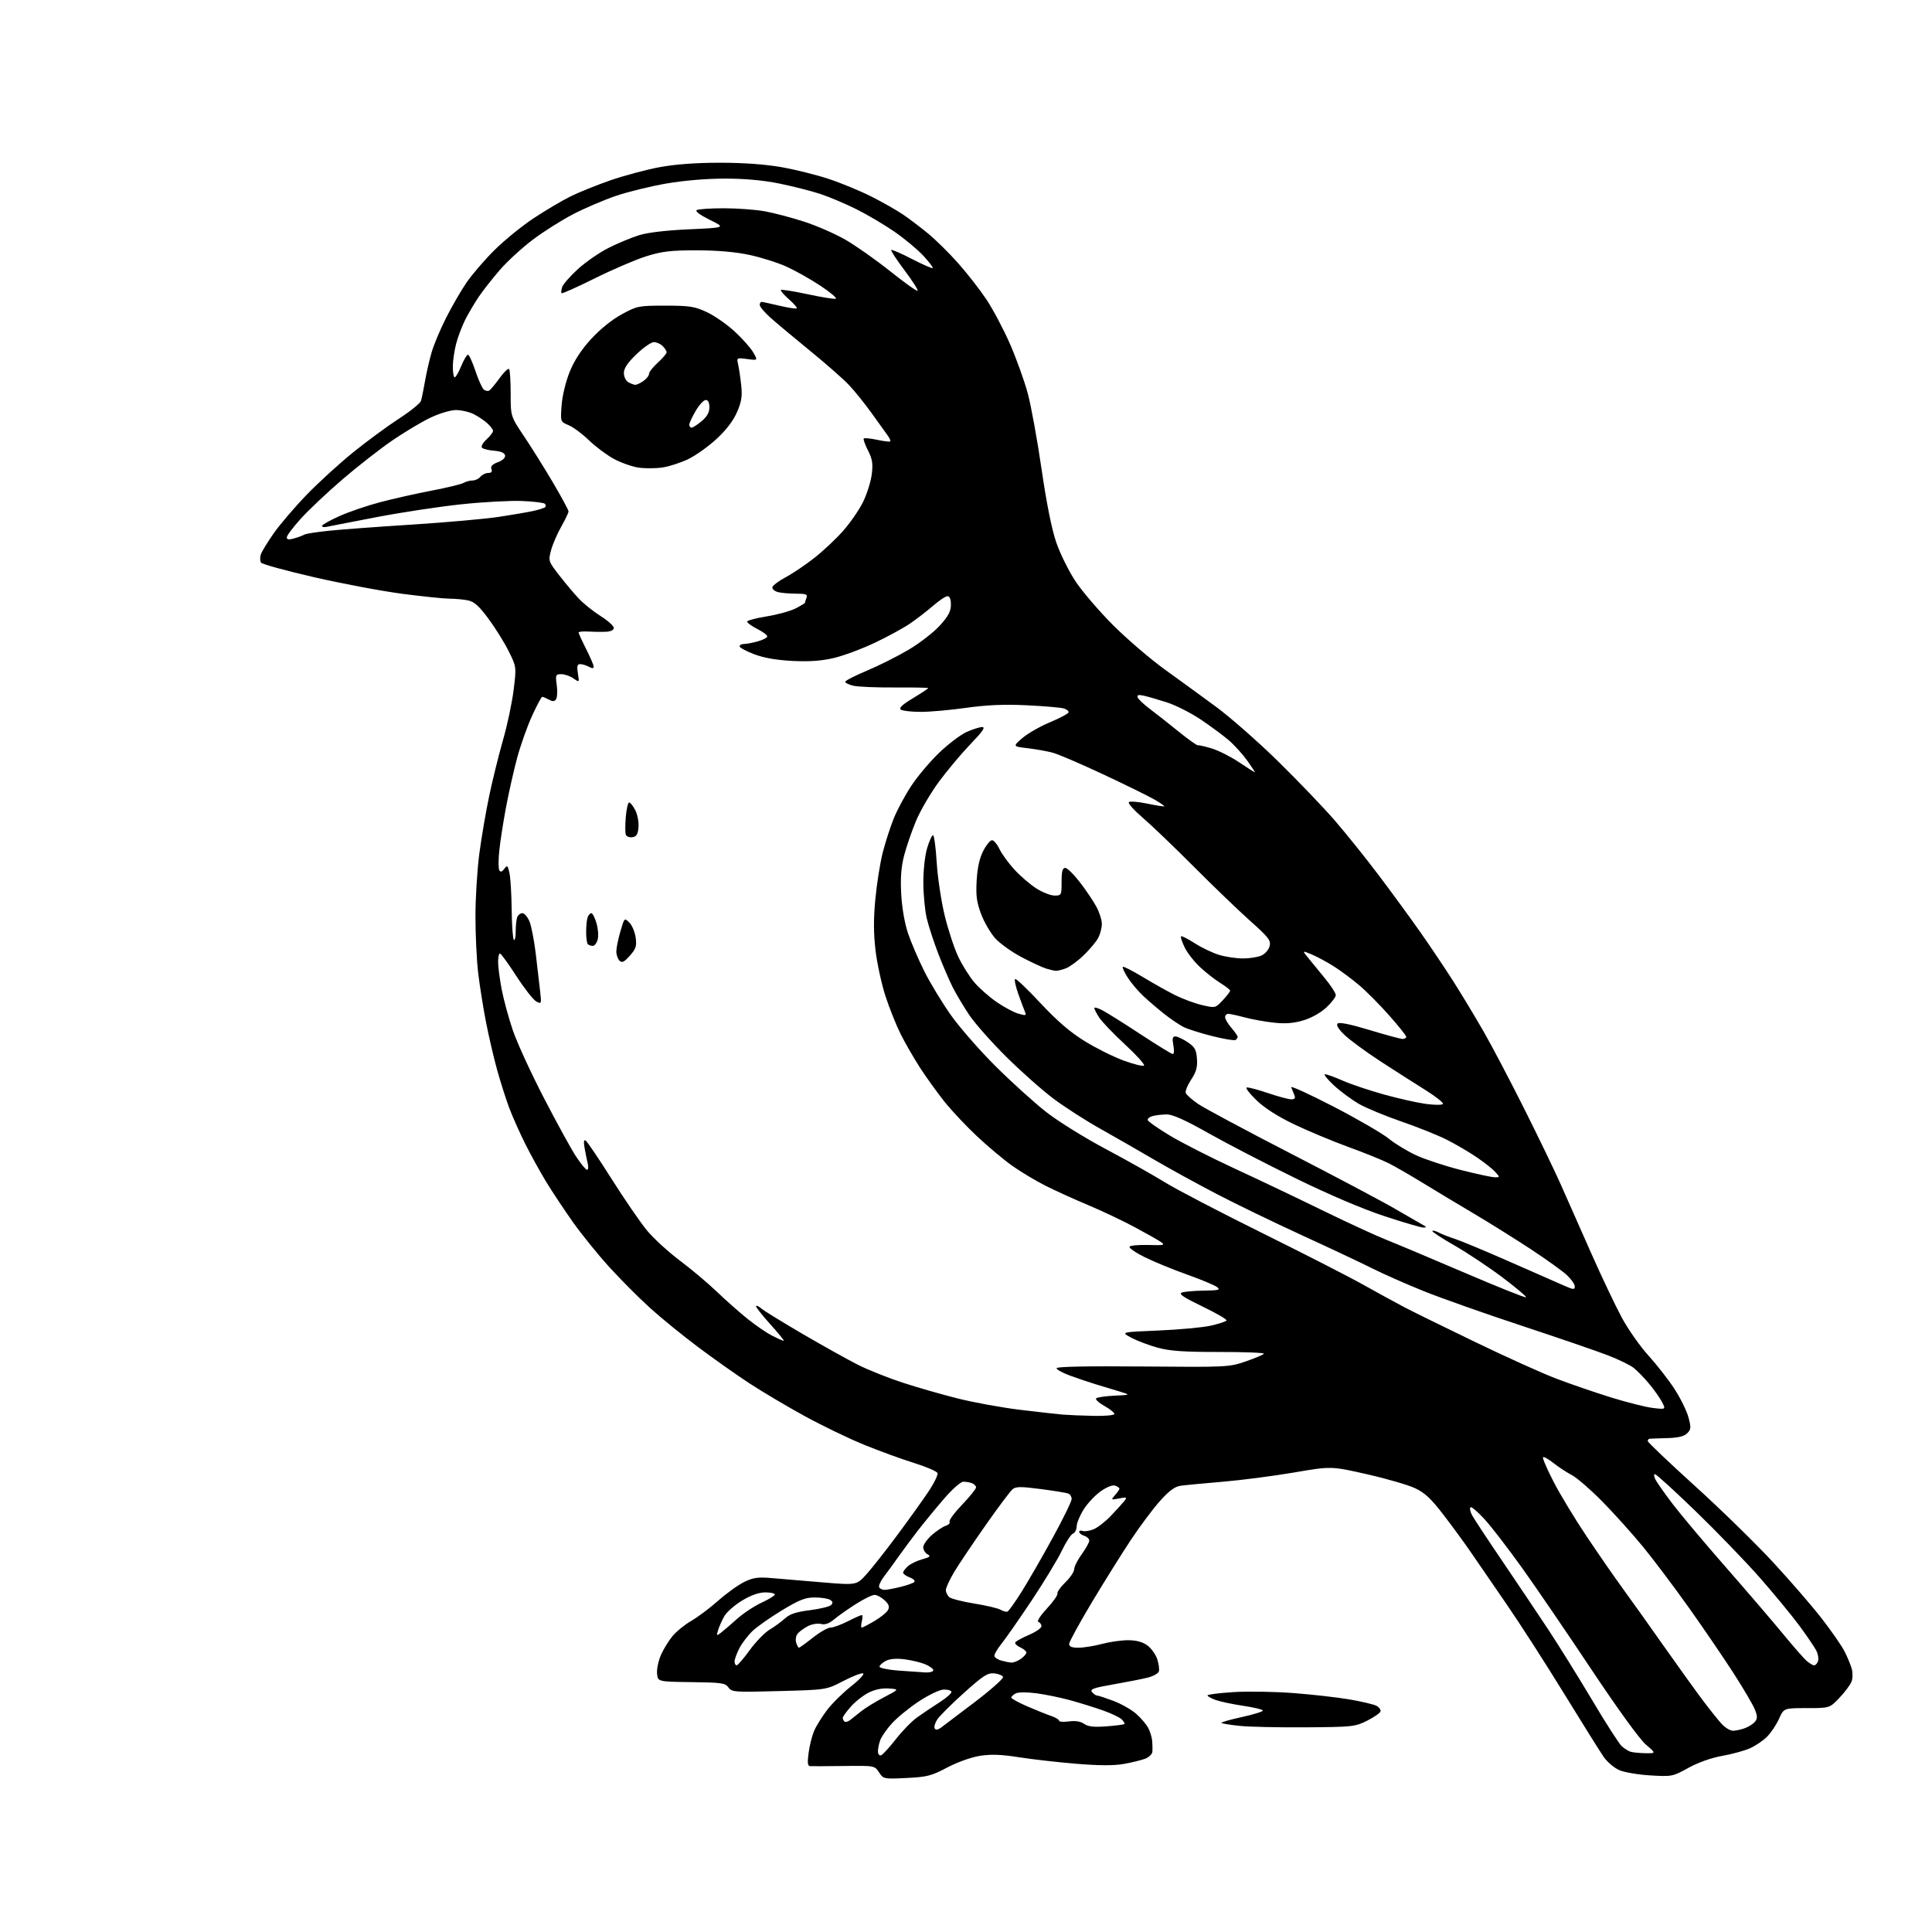<?xml version="1.0" encoding="UTF-8" standalone="no"?>
<svg 
  version="1.1" 
  xmlns="http://www.w3.org/2000/svg" 
  xmlns:xlink="http://www.w3.org/1999/xlink" 
  xmlns:svg="http://www.w3.org/2000/svg"
  xmlns:rdf="http://www.w3.org/1999/02/22-rdf-syntax-ns#"
  xmlns:cc="http://creativecommons.org/ns#"
  xmlns:dc="http://purl.org/dc/elements/1.1/"
  viewBox="0 0 768 768"
  width="768"
  height="768"
>
<style>svg {background-color: white; }</style>"
<path stroke="none" fill="black" fill-rule="evenodd" d="M360.35,706.78C351.31,707.22 351.17,707.20 349.44,704.55C347.68,701.87 347.67,701.86 335.59,702.01C328.94,702.09 322.88,702.12 322.12,702.08C321.04,702.02 320.89,700.87 321.43,696.83C321.80,693.99 322.77,690.09 323.57,688.17C324.38,686.25 326.71,682.48 328.75,679.80C330.79,677.12 335.13,672.83 338.40,670.27C341.66,667.71 343.77,665.42 343.08,665.19C342.40,664.97 338.84,666.34 335.17,668.26C328.50,671.73 328.50,671.73 309.71,672.23C291.92,672.71 290.85,672.63 289.56,670.78C288.33,669.03 286.84,668.82 274.85,668.67C261.50,668.50 261.50,668.50 261.19,665.28C261.02,663.51 261.73,660.14 262.78,657.78C263.83,655.43 265.93,652.03 267.45,650.23C268.97,648.43 272.30,645.75 274.86,644.28C277.41,642.81 282.20,639.21 285.50,636.29C288.80,633.36 293.45,630.02 295.83,628.86C299.43,627.10 301.30,626.84 306.83,627.32C310.50,627.64 319.57,628.40 327.00,629.02C340.50,630.14 340.50,630.14 344.40,625.82C346.55,623.45 351.99,616.55 356.48,610.50C360.98,604.45 366.58,596.66 368.91,593.18C371.25,589.71 372.94,586.29 372.67,585.58C372.40,584.87 368.20,583.06 363.34,581.55C358.48,580.04 349.55,576.79 343.50,574.32C337.45,571.86 326.80,566.72 319.84,562.90C312.87,559.09 302.97,553.21 297.84,549.85C292.70,546.48 283.55,540.02 277.50,535.48C271.45,530.95 262.90,523.99 258.50,520.02C254.10,516.04 246.79,508.71 242.25,503.72C237.71,498.74 231.19,490.68 227.75,485.82C224.31,480.95 219.53,473.75 217.12,469.81C214.72,465.86 210.96,459.05 208.77,454.66C206.58,450.28 203.73,443.87 202.43,440.42C201.13,436.96 198.97,430.17 197.62,425.32C196.27,420.47 194.25,411.77 193.13,406.00C192.01,400.23 190.63,391.45 190.05,386.50C189.48,381.55 189.00,371.56 189.00,364.30C189.00,357.04 189.69,345.84 190.53,339.42C191.37,332.99 193.17,322.50 194.52,316.11C195.88,309.73 198.34,299.77 200.00,294.00C201.67,288.23 203.54,279.35 204.17,274.29C205.31,265.07 205.31,265.07 202.17,258.79C200.45,255.33 196.83,249.53 194.13,245.90C190.36,240.82 188.48,239.15 185.99,238.65C184.21,238.29 180.89,237.99 178.63,237.98C176.36,237.97 167.89,237.09 159.82,236.03C151.74,234.97 135.99,232.00 124.82,229.44C113.64,226.87 104.17,224.27 103.77,223.64C103.37,223.01 103.32,221.60 103.65,220.50C103.98,219.40 106.30,215.57 108.80,212.00C111.31,208.43 117.22,201.52 121.93,196.65C126.64,191.78 135.00,184.16 140.50,179.72C146.00,175.28 154.18,169.27 158.67,166.37C163.16,163.47 167.07,160.29 167.37,159.30C167.66,158.31 168.38,154.73 168.98,151.34C169.57,147.95 170.77,142.77 171.64,139.84C172.51,136.91 175.03,130.91 177.25,126.51C179.46,122.10 183.10,115.80 185.33,112.50C187.57,109.20 192.64,103.30 196.60,99.38C200.56,95.46 207.56,89.77 212.15,86.74C216.74,83.70 223.23,79.86 226.57,78.19C229.90,76.52 237.10,73.61 242.57,71.71C248.03,69.82 256.77,67.47 262.00,66.49C268.31,65.31 276.38,64.70 286.00,64.69C295.37,64.68 304.04,65.30 310.50,66.42C316.00,67.38 324.51,69.50 329.42,71.12C334.32,72.74 341.94,75.89 346.36,78.12C350.77,80.34 356.43,83.56 358.94,85.26C361.45,86.96 365.98,90.39 369.00,92.89C372.02,95.38 377.43,100.72 381.00,104.76C384.57,108.79 389.61,115.27 392.19,119.15C394.76,123.03 398.96,130.95 401.50,136.76C404.04,142.58 407.22,151.42 408.56,156.41C409.90,161.41 412.36,174.95 414.04,186.50C416.01,200.05 418.08,210.38 419.88,215.62C421.41,220.08 424.87,227.06 427.56,231.12C430.26,235.18 436.97,243.01 442.48,248.52C447.99,254.02 457.17,261.90 462.87,266.02C468.58,270.13 477.80,276.85 483.37,280.94C488.94,285.04 499.96,294.71 507.86,302.44C515.75,310.18 525.92,320.77 530.46,326.00C534.99,331.23 542.94,341.12 548.12,348.00C553.31,354.88 560.71,365.00 564.57,370.50C568.44,376.00 574.32,384.77 577.66,390.00C580.99,395.23 586.42,404.23 589.73,410.00C593.05,415.77 600.38,429.73 606.03,441.00C611.67,452.27 618.19,465.77 620.50,471.00C622.81,476.23 628.19,488.38 632.45,498.00C636.71,507.62 642.26,519.29 644.77,523.92C647.29,528.56 652.05,535.31 655.34,538.92C658.63,542.54 663.26,548.48 665.63,552.13C668.00,555.78 670.50,560.85 671.18,563.39C672.28,567.48 672.22,568.21 670.67,569.76C669.44,570.99 667.12,571.55 662.71,571.67C659.30,571.76 656.16,571.88 655.75,571.92C655.34,571.96 655.00,572.38 655.00,572.85C655.00,573.31 663.40,581.30 673.66,590.60C683.93,599.89 697.94,613.58 704.81,621.00C711.67,628.42 720.42,638.53 724.23,643.46C728.05,648.39 732.10,654.23 733.22,656.43C734.35,658.64 735.63,661.72 736.08,663.29C736.53,664.85 736.50,667.18 736.02,668.45C735.53,669.73 733.37,672.62 731.22,674.89C727.31,679.00 727.31,679.00 718.20,679.00C709.09,679.00 709.09,679.00 707.19,683.25C706.15,685.59 703.99,688.80 702.40,690.40C700.80,691.99 697.70,694.08 695.50,695.03C693.30,695.99 688.35,697.33 684.50,698.01C680.24,698.77 675.02,700.63 671.16,702.76C664.98,706.18 664.62,706.26 656.16,705.76C651.40,705.49 645.83,704.56 643.79,703.70C641.73,702.83 638.90,700.44 637.44,698.32C635.99,696.22 628.87,684.83 621.60,673.00C614.34,661.17 604.06,645.20 598.75,637.50C593.45,629.80 587.17,620.67 584.80,617.20C582.44,613.74 577.58,607.09 574.00,602.41C568.89,595.74 566.43,593.42 562.50,591.58C559.75,590.29 551.13,587.78 543.33,586.02C529.17,582.81 529.17,582.81 514.32,585.35C506.15,586.75 493.40,588.40 485.98,589.02C478.57,589.64 471.06,590.36 469.30,590.61C466.97,590.95 464.72,592.62 461.07,596.71C458.30,599.81 453.18,606.66 449.68,611.93C446.17,617.19 439.19,628.36 434.15,636.75C429.12,645.14 425.00,652.68 425.00,653.50C425.00,654.57 426.08,655.00 428.75,654.99C430.81,654.98 434.98,654.31 438.00,653.50C441.02,652.69 445.68,652.02 448.35,652.01C451.62,652.00 454.11,652.66 456.02,654.02C457.58,655.13 459.38,657.62 460.02,659.56C460.66,661.50 460.94,663.72 460.64,664.49C460.35,665.26 458.39,666.33 456.30,666.86C454.21,667.40 448.10,668.60 442.73,669.54C434.65,670.95 433.16,671.48 434.10,672.62C434.73,673.38 435.62,674.00 436.08,674.00C436.55,674.00 439.45,674.95 442.54,676.10C445.64,677.26 449.73,679.58 451.63,681.25C453.54,682.93 455.71,685.47 456.45,686.90C457.19,688.33 457.89,690.62 458.01,692.00C458.12,693.38 458.17,695.30 458.11,696.27C458.05,697.25 456.76,698.53 455.25,699.11C453.74,699.69 449.91,700.63 446.75,701.19C442.76,701.90 436.93,701.88 427.75,701.12C420.46,700.52 410.23,699.35 405.01,698.53C397.99,697.42 393.96,697.28 389.51,697.98C386.04,698.53 380.54,700.50 376.50,702.63C370.25,705.94 368.52,706.38 360.35,706.78zM350.22,697.76C350.90,697.53 353.52,694.68 356.05,691.43C358.58,688.17 362.41,684.23 364.57,682.69C366.73,681.14 370.75,678.44 373.50,676.69C376.25,674.93 378.37,673.05 378.20,672.50C378.04,671.95 376.60,671.56 375.00,671.64C373.40,671.72 368.97,673.86 365.16,676.39C361.35,678.92 356.59,682.82 354.57,685.05C352.56,687.28 350.48,690.24 349.96,691.62C349.43,693.00 349.00,695.04 349.00,696.15C349.00,697.30 349.53,697.99 350.22,697.76zM653.93,696.92C658.36,697.00 658.36,697.00 654.24,693.48C651.79,691.38 643.09,679.37 632.67,663.73C623.07,649.30 610.71,631.20 605.21,623.50C599.71,615.80 592.96,607.02 590.21,604.00C587.46,600.98 584.90,598.80 584.53,599.16C584.15,599.53 584.44,600.95 585.17,602.32C585.90,603.69 591.34,611.94 597.26,620.65C603.17,629.37 611.43,641.67 615.61,648.00C619.78,654.33 627.62,666.94 633.02,676.02C638.42,685.11 643.67,693.27 644.67,694.14C645.68,695.02 647.17,695.99 648.00,696.29C648.83,696.59 651.49,696.88 653.93,696.92zM373.99,686.81C374.98,686.09 381.03,681.51 387.44,676.64C393.85,671.76 398.92,667.26 398.72,666.64C398.51,666.01 396.95,665.36 395.25,665.19C392.61,664.93 390.87,666.04 383.21,672.92C378.29,677.34 373.51,682.10 372.59,683.50C371.67,684.91 371.20,686.52 371.55,687.09C371.97,687.77 372.80,687.67 373.99,686.81zM688.89,688.00C689.98,688.00 692.14,687.53 693.68,686.95C695.23,686.38 697.04,685.20 697.71,684.32C698.66,683.07 698.62,682.03 697.52,679.40C696.76,677.57 693.07,671.29 689.32,665.44C685.57,659.60 677.67,647.99 671.76,639.66C665.85,631.32 657.52,620.24 653.26,615.03C648.99,609.82 641.65,601.65 636.95,596.88C632.25,592.11 626.78,587.37 624.80,586.35C622.82,585.33 619.56,583.20 617.57,581.61C615.58,580.02 613.69,578.97 613.38,579.28C613.08,579.59 614.96,583.97 617.57,589.02C620.17,594.07 626.12,603.90 630.79,610.85C635.45,617.81 642.05,627.33 645.46,632.00C648.86,636.67 656.08,646.80 661.49,654.50C666.91,662.20 673.73,671.68 676.64,675.57C679.55,679.45 683.05,683.84 684.42,685.32C685.79,686.79 687.80,688.00 688.89,688.00zM439.80,686.25C443.49,685.97 446.70,685.56 446.94,685.34C447.18,685.13 446.73,684.30 445.93,683.51C445.14,682.71 441.79,681.10 438.49,679.94C435.20,678.77 429.35,676.95 425.50,675.89C421.65,674.83 415.57,673.58 412.00,673.11C408.19,672.61 404.77,672.63 403.75,673.16C402.79,673.66 402.00,674.40 402.00,674.81C402.00,675.22 404.81,676.77 408.25,678.26C411.69,679.75 415.96,681.47 417.75,682.08C419.54,682.69 421.00,683.56 421.00,684.00C421.00,684.45 422.76,684.57 424.91,684.29C427.50,683.94 429.54,684.27 430.96,685.26C432.56,686.38 434.81,686.63 439.80,686.25zM519.00,686.64C508.27,686.72 496.46,686.46 492.75,686.06C489.04,685.67 485.80,685.14 485.55,684.89C485.30,684.63 488.90,683.60 493.55,682.58C498.20,681.56 502.00,680.39 502.00,679.98C502.00,679.58 498.51,678.73 494.25,678.09C489.99,677.46 485.04,676.42 483.25,675.77C481.46,675.13 480.00,674.30 480.00,673.95C480.00,673.59 484.61,673.00 490.25,672.64C495.89,672.28 506.57,672.45 514.00,673.01C521.42,673.57 531.48,674.70 536.35,675.53C541.21,676.36 546.08,677.51 547.16,678.08C548.24,678.66 548.96,679.67 548.77,680.32C548.57,680.97 546.18,682.62 543.46,684.00C538.71,686.39 537.67,686.51 519.00,686.64zM337.91,683.77C338.78,683.10 340.80,681.50 342.40,680.21C343.99,678.93 348.04,676.44 351.40,674.69C357.50,671.50 357.50,671.50 353.32,671.20C350.60,671.00 347.76,671.59 345.22,672.89C343.07,673.98 339.89,676.50 338.16,678.48C336.42,680.45 335.00,682.43 335.00,682.87C335.00,683.31 335.30,683.96 335.66,684.32C336.02,684.69 337.03,684.43 337.91,683.77zM367.75,664.82C369.54,664.92 371.00,664.53 371.00,663.95C371.00,663.37 369.54,662.30 367.75,661.56C365.96,660.82 362.25,659.94 359.50,659.59C356.25,659.18 353.67,659.41 352.11,660.23C350.80,660.93 349.67,661.95 349.61,662.50C349.55,663.05 352.88,663.76 357.00,664.07C361.12,664.38 365.96,664.72 367.75,664.82zM292.83,662.00C293.28,662.00 295.62,659.28 298.03,655.95C300.44,652.63 304.01,648.96 305.96,647.79C307.91,646.63 310.65,644.63 312.06,643.34C313.96,641.60 316.51,640.76 321.93,640.08C325.95,639.57 329.75,638.65 330.36,638.04C331.19,637.21 331.09,636.67 329.99,635.97C329.17,635.45 326.44,635.02 323.92,635.02C320.16,635.00 317.81,635.92 310.92,640.08C306.29,642.88 301.00,646.59 299.16,648.33C297.33,650.08 294.96,653.17 293.91,655.21C292.86,657.25 292.00,659.61 292.00,660.46C292.00,661.31 292.37,662.00 292.83,662.00zM721.14,662.00C721.65,662.00 722.33,661.30 722.66,660.44C722.99,659.58 722.77,657.80 722.18,656.49C721.58,655.17 718.49,650.59 715.32,646.30C712.15,642.01 704.97,633.30 699.37,626.94C693.76,620.59 682.35,608.77 674.00,600.69C665.64,592.61 658.39,586.00 657.87,586.00C657.35,586.00 657.47,587.01 658.12,588.25C658.78,589.49 661.88,593.88 665.02,598.00C668.16,602.12 677.62,613.38 686.05,623.00C694.48,632.62 704.70,644.55 708.77,649.50C712.84,654.45 717.08,659.29 718.20,660.25C719.31,661.21 720.64,662.00 721.14,662.00zM402.03,660.90C402.87,660.96 404.56,660.30 405.78,659.44C407.00,658.59 408.00,657.45 408.00,656.92C408.00,656.39 406.89,655.45 405.53,654.83C404.17,654.21 403.30,653.32 403.59,652.86C403.88,652.39 406.34,651.05 409.06,649.88C411.78,648.71 414.00,647.17 414.00,646.46C414.00,645.75 413.46,644.99 412.79,644.76C412.08,644.53 413.45,642.34 416.15,639.43C418.66,636.72 420.55,634.03 420.35,633.46C420.14,632.89 421.55,630.89 423.49,629.01C425.42,627.14 427.00,624.79 427.00,623.80C427.00,622.80 428.35,620.12 430.00,617.84C431.65,615.56 433.00,613.12 433.00,612.42C433.00,611.71 432.10,610.85 431.00,610.50C429.90,610.15 429.00,609.46 429.00,608.96C429.00,608.47 429.60,608.29 430.33,608.57C431.06,608.85 432.96,608.59 434.55,607.98C436.14,607.38 439.26,605.00 441.47,602.69C443.69,600.39 446.12,597.71 446.88,596.75C448.13,595.14 447.98,595.05 444.87,595.65C441.57,596.29 441.54,596.26 443.25,594.32C444.21,593.23 445.00,592.09 445.00,591.78C445.00,591.47 444.26,590.93 443.34,590.58C442.34,590.19 440.10,591.04 437.67,592.72C435.46,594.25 432.38,597.50 430.82,599.95C429.27,602.39 428.00,605.44 428.00,606.73C428.00,608.01 427.34,609.32 426.53,609.63C425.72,609.94 423.74,612.96 422.13,616.35C420.53,619.73 415.17,628.58 410.24,636.00C405.30,643.42 399.84,651.26 398.10,653.42C396.37,655.58 395.10,657.81 395.30,658.39C395.49,658.97 396.74,659.75 398.07,660.12C399.41,660.50 401.19,660.85 402.03,660.90zM317.60,655.00C317.85,655.00 320.34,653.20 323.12,651.00C325.90,648.80 329.05,647.00 330.12,647.00C331.19,647.00 334.29,645.88 337.00,644.50C339.71,643.12 342.22,642.00 342.58,642.00C342.93,642.00 342.93,643.12 342.59,644.50C342.24,645.88 342.23,647.00 342.55,647.00C342.88,647.00 345.15,645.83 347.59,644.39C350.04,642.96 352.47,640.99 352.98,640.03C353.69,638.71 353.36,637.75 351.65,636.14C350.40,634.96 348.59,634.00 347.64,634.00C346.68,634.00 343.34,635.64 340.20,637.64C337.07,639.64 333.19,642.37 331.59,643.70C329.57,645.40 327.97,645.96 326.33,645.55C325.04,645.22 322.72,645.61 321.17,646.41C319.62,647.21 317.79,648.55 317.09,649.39C316.40,650.23 316.13,651.82 316.48,652.95C316.84,654.08 317.34,655.00 317.60,655.00zM286.61,649.02C287.65,648.22 290.52,645.75 293.00,643.53C295.48,641.31 299.86,638.41 302.75,637.08C305.64,635.75 308.00,634.29 308.00,633.83C308.00,633.37 306.29,633.00 304.21,633.00C301.70,633.00 298.57,634.10 295.00,636.25C292.03,638.04 288.83,640.85 287.90,642.50C286.97,644.15 285.87,646.62 285.46,647.99C284.76,650.32 284.84,650.39 286.61,649.02zM400.43,640.66C400.94,640.51 403.58,636.81 406.30,632.44C409.02,628.07 414.57,618.43 418.62,611.01C422.68,603.60 426.00,596.78 426.00,595.87C426.00,594.96 425.39,593.98 424.65,593.70C423.91,593.41 418.99,592.61 413.71,591.92C405.78,590.89 403.82,590.90 402.50,592.00C401.62,592.73 396.81,599.15 391.82,606.26C386.83,613.37 381.22,621.71 379.37,624.78C377.52,627.86 376.00,631.14 376.00,632.07C376.00,633.00 376.62,634.27 377.39,634.91C378.15,635.54 382.62,636.68 387.32,637.44C392.02,638.20 396.69,639.30 397.68,639.88C398.68,640.46 399.92,640.81 400.43,640.66zM351.62,632.00C352.44,632.00 355.23,631.49 357.81,630.86C360.39,630.24 362.91,629.36 363.41,628.90C363.93,628.43 363.17,627.64 361.66,627.06C360.20,626.51 359.00,625.66 359.00,625.18C359.00,624.70 359.85,623.54 360.88,622.61C361.92,621.67 364.48,620.43 366.58,619.85C369.72,618.98 370.09,618.63 368.70,617.85C367.76,617.33 367.00,616.07 367.00,615.05C367.00,614.04 368.55,611.85 370.43,610.19C372.32,608.53 374.80,606.88 375.95,606.52C377.09,606.15 377.77,605.44 377.45,604.92C377.13,604.41 379.38,601.36 382.44,598.15C385.50,594.94 388.00,591.85 388.00,591.27C388.00,590.69 387.29,589.94 386.42,589.61C385.55,589.27 383.99,589.00 382.97,589.00C381.89,589.00 378.56,591.95 375.14,595.92C371.86,599.73 367.23,605.37 364.84,608.46C362.45,611.55 359.00,616.20 357.17,618.79C355.34,621.38 352.72,624.97 351.36,626.76C350.00,628.55 349.17,630.46 349.50,631.01C349.84,631.55 350.79,632.00 351.62,632.00zM434.75,562.83C439.33,562.93 443.00,562.58 443.00,562.06C443.00,561.55 441.20,560.11 438.99,558.87C436.78,557.63 435.32,556.28 435.74,555.86C436.16,555.45 439.43,554.97 443.00,554.80C449.50,554.50 449.50,554.50 445.00,553.13C442.52,552.38 438.25,551.08 435.50,550.25C432.75,549.41 428.14,547.86 425.25,546.79C422.36,545.73 420.00,544.42 420.00,543.88C420.00,543.25 432.36,543.01 454.25,543.20C487.90,543.49 488.62,543.46 495.24,541.17C498.95,539.89 502.18,538.52 502.42,538.13C502.67,537.73 494.68,537.42 484.68,537.43C470.63,537.44 465.08,537.06 460.25,535.74C456.81,534.81 452.09,533.02 449.75,531.78C445.50,529.52 445.50,529.52 460.50,528.90C468.75,528.55 478.11,527.69 481.30,526.97C484.48,526.25 487.30,525.33 487.55,524.92C487.81,524.51 483.51,522.00 478.00,519.35C470.60,515.79 468.44,514.35 469.74,513.84C470.71,513.45 474.65,513.09 478.50,513.04C484.58,512.95 485.27,512.76 483.73,511.59C482.76,510.85 477.35,508.61 471.71,506.60C466.08,504.59 458.55,501.49 454.98,499.72C451.42,497.94 448.73,496.08 449.00,495.59C449.27,495.10 452.65,494.79 456.50,494.90C462.72,495.08 463.28,494.95 461.50,493.72C460.40,492.96 455.68,490.29 451.00,487.78C446.32,485.27 438.00,481.33 432.50,479.02C427.00,476.72 419.35,473.24 415.50,471.29C411.65,469.34 405.78,465.82 402.45,463.47C399.12,461.11 392.87,455.89 388.56,451.86C384.24,447.83 378.34,441.56 375.43,437.92C372.53,434.28 368.15,428.19 365.70,424.40C363.26,420.60 359.82,414.65 358.07,411.17C356.32,407.68 353.60,400.90 352.03,396.10C350.46,391.29 348.67,383.11 348.05,377.91C347.24,371.10 347.21,365.34 347.97,357.36C348.54,351.27 349.87,342.94 350.91,338.86C351.95,334.78 353.95,328.63 355.34,325.19C356.74,321.76 359.90,315.92 362.36,312.21C364.83,308.50 369.77,302.65 373.35,299.22C376.94,295.78 381.81,292.08 384.18,291.00C386.56,289.93 389.36,289.03 390.41,289.02C391.84,289.01 390.66,290.73 385.83,295.75C382.26,299.46 376.62,306.17 373.30,310.66C369.98,315.15 365.85,322.21 364.12,326.36C362.40,330.50 360.26,336.73 359.37,340.20C358.22,344.70 357.90,349.08 358.25,355.50C358.55,360.90 359.63,367.10 360.95,371.00C362.15,374.57 365.05,381.32 367.38,386.00C369.71,390.68 374.48,398.55 377.98,403.50C381.48,408.45 389.55,417.68 395.92,424.00C402.29,430.33 411.32,438.49 416.00,442.14C420.68,445.78 431.25,452.35 439.50,456.73C447.75,461.11 458.32,467.06 463.00,469.95C467.68,472.84 485.00,481.87 501.50,490.03C518.00,498.19 536.23,507.51 542.00,510.75C547.77,513.98 555.20,518.04 558.50,519.77C561.80,521.49 574.40,527.68 586.50,533.52C598.60,539.37 613.00,545.87 618.50,547.97C624.00,550.07 633.77,553.43 640.21,555.44C646.64,557.44 654.23,559.36 657.06,559.69C662.21,560.30 662.21,560.30 660.67,557.32C659.82,555.68 657.51,552.40 655.53,550.04C653.56,547.68 650.80,544.84 649.40,543.75C648.01,542.65 643.41,540.41 639.18,538.77C634.96,537.13 619.58,531.86 605.00,527.04C590.42,522.23 572.88,516.03 566.00,513.26C559.12,510.50 549.90,506.42 545.50,504.21C541.10,501.99 528.50,496.06 517.50,491.02C506.50,485.98 491.12,478.53 483.32,474.46C475.51,470.39 464.26,464.20 458.32,460.71C452.37,457.22 442.86,451.76 437.20,448.59C431.53,445.42 423.20,440.06 418.70,436.68C414.19,433.29 405.74,425.80 399.92,420.01C394.10,414.23 387.53,406.80 385.31,403.50C383.09,400.20 380.14,395.25 378.74,392.49C377.35,389.74 374.76,383.72 372.99,379.13C371.22,374.53 369.16,368.24 368.42,365.14C367.68,362.04 367.06,355.64 367.04,350.93C367.02,346.02 367.66,340.15 368.54,337.18C369.39,334.33 370.44,332.00 370.89,332.00C371.33,332.00 371.99,336.84 372.35,342.75C372.71,348.66 374.14,358.18 375.52,363.90C376.91,369.62 379.35,377.05 380.96,380.40C382.56,383.76 385.45,388.34 387.37,390.58C389.30,392.83 393.27,396.32 396.20,398.34C399.12,400.35 403.02,402.43 404.85,402.96C407.80,403.80 408.10,403.72 407.44,402.21C407.03,401.27 405.84,398.09 404.80,395.13C403.75,392.18 403.17,389.50 403.50,389.17C403.83,388.83 408.36,393.12 413.55,398.70C420.29,405.91 425.36,410.28 431.20,413.88C435.71,416.67 442.69,420.14 446.72,421.61C450.75,423.08 454.37,423.96 454.76,423.57C455.16,423.17 451.75,419.40 447.19,415.18C442.62,410.95 438.02,406.15 436.95,404.50C435.89,402.85 435.01,401.15 435.01,400.72C435.00,400.30 436.44,400.69 438.20,401.60C439.95,402.51 446.79,406.80 453.38,411.13C459.97,415.46 465.75,419.00 466.23,419.00C466.70,419.00 466.80,417.43 466.43,415.50C465.93,412.80 466.11,412.00 467.24,412.00C468.05,412.00 470.23,413.03 472.10,414.28C474.96,416.20 475.55,417.25 475.81,420.89C476.05,424.23 475.53,426.12 473.49,429.19C472.04,431.39 471.08,433.77 471.36,434.49C471.64,435.22 473.82,437.16 476.21,438.80C478.61,440.45 495.17,449.32 513.03,458.52C530.89,467.72 549.55,477.61 554.50,480.50C559.45,483.39 564.40,486.25 565.50,486.85C567.14,487.74 567.20,487.94 565.83,487.97C564.91,487.99 557.94,485.95 550.33,483.44C541.75,480.62 528.41,474.94 515.18,468.47C503.45,462.74 487.85,454.67 480.52,450.53C471.23,445.28 466.17,443.00 463.84,443.01C462.00,443.02 459.47,443.30 458.21,443.64C456.95,443.98 456.07,444.72 456.26,445.29C456.45,445.86 460.41,448.62 465.06,451.42C469.70,454.22 481.15,460.05 490.50,464.38C499.85,468.70 515.60,476.20 525.50,481.04C535.40,485.88 546.88,491.18 551.01,492.81C555.14,494.45 569.23,500.38 582.33,505.99C595.43,511.60 606.36,515.97 606.63,515.70C606.90,515.44 602.70,511.89 597.29,507.82C591.89,503.75 583.29,498.03 578.18,495.10C573.07,492.18 569.10,489.57 569.36,489.31C569.62,489.05 570.79,489.35 571.97,489.98C573.15,490.61 576.00,491.73 578.30,492.46C580.61,493.20 590.38,497.26 600.00,501.50C609.62,505.73 619.41,510.04 621.75,511.06C625.47,512.70 626.00,512.74 626.00,511.37C626.00,510.51 624.59,508.49 622.87,506.88C621.15,505.27 614.68,500.63 608.50,496.56C602.31,492.50 592.14,486.14 585.88,482.43C579.62,478.73 570.45,473.21 565.50,470.18C560.55,467.14 554.48,463.64 552.00,462.40C549.52,461.15 542.33,458.24 536.00,455.94C529.67,453.63 520.00,449.59 514.50,446.97C507.99,443.85 502.77,440.53 499.53,437.42C496.80,434.79 495.01,432.50 495.57,432.31C496.12,432.13 499.90,433.11 503.96,434.49C508.03,435.87 512.22,437.00 513.28,437.00C514.72,437.00 515.04,436.56 514.51,435.25C514.12,434.29 513.57,432.92 513.28,432.21C512.99,431.50 520.57,434.97 530.13,439.91C539.68,444.86 549.52,450.57 552.00,452.59C554.48,454.62 559.42,457.62 563.00,459.27C566.58,460.91 574.61,463.55 580.86,465.13C587.10,466.71 593.14,468.00 594.26,468.00C596.28,468.00 596.28,467.97 594.40,465.88C593.36,464.71 590.02,462.07 587.00,460.02C583.98,457.96 578.62,454.82 575.10,453.05C571.58,451.27 563.48,448.02 557.10,445.83C550.72,443.63 543.16,440.50 540.29,438.87C537.43,437.24 532.93,433.92 530.29,431.49C527.66,429.06 526.05,427.06 526.72,427.04C527.39,427.02 530.54,428.15 533.72,429.56C536.90,430.97 544.23,433.43 550.00,435.04C555.78,436.65 563.34,438.35 566.79,438.82C570.25,439.29 573.32,439.30 573.60,438.83C573.89,438.37 570.70,435.85 566.52,433.24C562.33,430.63 554.32,425.51 548.70,421.86C543.09,418.20 536.75,413.56 534.62,411.54C532.08,409.14 531.08,407.52 531.72,406.88C532.36,406.24 536.76,407.13 544.41,409.45C550.85,411.40 556.77,413.00 557.56,413.00C558.35,413.00 559.00,412.62 559.00,412.15C559.00,411.68 555.96,407.87 552.25,403.68C548.54,399.48 543.21,394.11 540.41,391.73C537.62,389.36 533.11,386.00 530.40,384.26C527.69,382.52 523.70,380.36 521.53,379.45C517.59,377.80 517.59,377.80 520.05,380.80C521.40,382.44 524.41,386.13 526.75,388.99C529.09,391.84 531.00,394.81 531.00,395.58C531.00,396.34 529.31,398.55 527.25,400.49C525.02,402.57 521.32,404.65 518.14,405.60C514.26,406.76 511.02,407.02 506.46,406.53C502.98,406.16 497.75,405.22 494.82,404.44C491.89,403.66 488.94,403.02 488.25,403.01C487.56,403.01 487.00,403.61 487.00,404.34C487.00,405.08 488.12,407.00 489.50,408.59C490.87,410.19 492.00,411.81 492.00,412.19C492.00,412.57 491.61,413.13 491.12,413.42C490.64,413.72 486.48,413.02 481.87,411.86C477.27,410.71 472.15,409.08 470.50,408.26C468.85,407.43 465.48,405.16 463.00,403.21C460.52,401.26 456.76,398.06 454.64,396.08C452.52,394.11 449.68,390.77 448.32,388.66C446.97,386.54 446.07,384.60 446.33,384.34C446.59,384.07 450.11,385.86 454.15,388.30C458.19,390.75 463.98,393.99 467.00,395.52C470.02,397.04 474.89,398.85 477.81,399.53C483.12,400.76 483.12,400.76 486.05,397.63C487.67,395.91 488.99,394.20 489.00,393.83C489.00,393.46 487.31,392.13 485.25,390.86C483.19,389.59 479.56,386.77 477.18,384.58C474.81,382.40 472.00,378.83 470.94,376.64C469.88,374.45 469.22,372.45 469.47,372.20C469.72,371.95 472.18,373.19 474.94,374.96C477.70,376.74 482.07,378.82 484.64,379.59C487.21,380.37 491.48,381.00 494.11,381.00C496.75,381.00 500.06,380.47 501.48,379.83C502.89,379.18 504.34,377.51 504.69,376.10C505.26,373.84 504.34,372.65 496.92,366.03C492.29,361.89 482.20,352.19 474.50,344.46C466.80,336.73 457.68,327.99 454.22,325.03C450.77,322.07 448.30,319.30 448.73,318.87C449.16,318.44 452.43,318.70 456.01,319.44C459.58,320.18 462.63,320.67 462.80,320.52C462.96,320.37 461.16,319.13 458.80,317.77C456.43,316.41 447.30,311.92 438.50,307.80C429.70,303.67 420.70,299.81 418.50,299.22C416.30,298.62 411.81,297.82 408.53,297.43C402.56,296.72 402.56,296.72 406.39,293.41C408.49,291.59 413.42,288.77 417.33,287.13C421.24,285.50 424.59,283.73 424.76,283.21C424.94,282.68 424.05,281.96 422.79,281.60C421.53,281.24 414.88,280.68 408.00,280.35C399.06,279.93 392.23,280.23 384.04,281.38C377.74,282.27 369.64,282.99 366.04,282.98C362.44,282.98 358.89,282.59 358.15,282.12C357.18,281.50 358.49,280.24 362.90,277.56C366.26,275.52 369.00,273.71 369.00,273.53C369.00,273.35 363.04,273.24 355.75,273.28C348.46,273.33 341.04,273.02 339.25,272.60C337.46,272.18 336.00,271.47 336.00,271.02C336.00,270.57 339.89,268.57 344.65,266.58C349.41,264.59 356.89,260.83 361.27,258.23C365.66,255.63 371.21,251.31 373.62,248.64C376.98,244.92 378.00,242.99 378.00,240.39C378.00,238.20 377.52,237.00 376.64,237.00C375.89,237.00 373.31,238.72 370.89,240.82C368.48,242.92 364.33,246.11 361.68,247.92C359.03,249.72 352.71,253.16 347.63,255.56C342.56,257.97 335.28,260.67 331.45,261.57C326.52,262.73 321.75,263.06 315.00,262.73C308.60,262.40 303.63,261.53 299.75,260.05C296.59,258.84 294.00,257.44 294.00,256.93C294.00,256.42 294.79,256.00 295.75,255.99C296.71,255.99 299.19,255.52 301.25,254.95C303.31,254.37 305.00,253.49 305.00,252.97C305.00,252.46 303.20,251.12 301.00,250.00C298.80,248.88 297.00,247.58 297.00,247.12C297.00,246.65 300.49,245.71 304.75,245.03C309.01,244.34 314.19,242.92 316.25,241.87C318.31,240.82 320.00,239.78 320.00,239.56C320.00,239.34 320.27,238.45 320.61,237.58C321.11,236.27 320.37,236.00 316.36,235.99C313.69,235.98 310.49,235.70 309.25,235.37C308.01,235.04 307.00,234.22 307.00,233.54C307.00,232.87 309.36,231.05 312.25,229.50C315.14,227.95 320.31,224.47 323.74,221.76C327.17,219.06 332.25,214.29 335.03,211.17C337.82,208.05 341.39,202.90 342.98,199.73C344.56,196.56 346.16,191.56 346.53,188.63C347.07,184.26 346.80,182.53 345.03,179.05C343.84,176.72 343.09,174.58 343.36,174.31C343.63,174.03 346.02,174.27 348.67,174.83C351.31,175.40 353.66,175.68 353.88,175.46C354.10,175.23 353.65,174.19 352.89,173.14C352.13,172.09 349.29,168.14 346.58,164.37C343.88,160.59 339.83,155.54 337.58,153.15C335.34,150.75 328.32,144.59 322.00,139.44C315.68,134.29 308.59,128.36 306.25,126.26C303.91,124.16 302.00,121.90 302.00,121.22C302.00,120.55 302.34,120.01 302.75,120.01C303.16,120.02 306.38,120.71 309.89,121.54C313.41,122.37 316.50,122.84 316.75,122.58C317.00,122.33 315.57,120.69 313.57,118.93C311.57,117.17 310.15,115.52 310.41,115.26C310.67,115.00 315.44,115.76 321.01,116.95C326.58,118.15 331.63,118.96 332.24,118.75C332.85,118.55 330.15,116.26 326.24,113.66C322.33,111.06 316.25,107.63 312.73,106.03C309.20,104.43 302.54,102.32 297.91,101.33C292.39,100.15 285.20,99.52 277.00,99.51C266.68,99.50 263.19,99.91 257.00,101.84C252.88,103.12 243.69,107.06 236.58,110.58C229.47,114.11 223.47,116.80 223.24,116.57C223.01,116.34 223.11,115.24 223.46,114.13C223.81,113.02 226.62,109.81 229.70,106.99C232.78,104.18 238.27,100.38 241.90,98.55C245.53,96.72 250.98,94.45 254.00,93.51C257.49,92.42 264.81,91.56 274.00,91.15C288.50,90.50 288.50,90.50 282.14,87.38C278.23,85.45 276.24,83.97 276.97,83.52C277.63,83.11 282.51,82.79 287.83,82.79C293.15,82.80 300.43,83.34 304.00,83.99C307.57,84.64 314.55,86.47 319.50,88.06C324.45,89.65 331.88,92.89 336.00,95.25C340.12,97.62 348.16,103.27 353.87,107.83C359.57,112.38 364.47,115.87 364.76,115.58C365.05,115.29 362.70,111.63 359.56,107.44C356.41,103.26 354.04,99.63 354.29,99.38C354.54,99.13 358.25,100.74 362.54,102.96C366.83,105.18 370.53,106.80 370.76,106.57C370.99,106.34 369.33,104.14 367.06,101.68C364.79,99.22 359.63,94.92 355.60,92.13C351.57,89.35 344.72,85.30 340.38,83.14C336.05,80.97 329.57,78.25 326.00,77.07C322.43,75.90 315.15,74.05 309.84,72.97C303.40,71.66 296.19,71.00 288.19,71.00C280.81,71.00 271.83,71.75 264.85,72.96C258.61,74.04 249.59,76.25 244.82,77.87C240.05,79.50 232.40,82.77 227.82,85.15C223.24,87.53 216.04,92.08 211.81,95.27C207.57,98.46 201.69,103.86 198.72,107.28C195.76,110.70 191.97,115.53 190.30,118.00C188.64,120.47 186.24,124.53 184.98,127.00C183.73,129.47 182.09,133.75 181.36,136.50C180.62,139.25 180.02,143.41 180.01,145.75C180.01,148.09 180.34,150.00 180.75,150.00C181.16,149.99 182.33,147.97 183.35,145.50C184.37,143.02 185.57,141.00 186.02,141.00C186.47,141.00 187.80,143.89 188.97,147.42C190.15,150.96 191.66,154.31 192.34,154.87C193.01,155.43 194.02,155.57 194.57,155.19C195.11,154.81 196.94,152.59 198.63,150.26C200.31,147.93 201.99,146.32 202.35,146.68C202.71,147.04 203.00,151.42 203.00,156.42C202.99,165.50 202.99,165.50 208.36,173.50C211.31,177.90 216.49,186.19 219.87,191.92C223.24,197.65 226.00,202.77 226.00,203.30C226.00,203.83 224.69,206.56 223.09,209.38C221.49,212.20 219.67,216.42 219.05,218.77C217.93,222.97 217.98,223.12 222.36,228.77C224.81,231.92 228.32,236.09 230.16,238.03C231.99,239.97 235.86,243.06 238.75,244.89C241.64,246.71 244.00,248.84 244.00,249.60C244.00,250.48 242.80,251.05 240.75,251.14C238.96,251.22 235.81,251.18 233.75,251.05C231.69,250.93 230.00,251.10 230.00,251.44C230.00,251.78 231.35,254.73 233.00,258.00C234.65,261.27 236.00,264.42 236.00,265.01C236.00,265.75 235.41,265.76 234.07,265.04C233.00,264.47 231.46,264.00 230.63,264.00C229.46,264.00 229.26,264.81 229.72,267.67C230.32,271.33 230.32,271.33 227.94,269.67C226.63,268.75 224.47,268.00 223.14,268.00C220.88,268.00 220.76,268.26 221.31,272.27C221.64,274.62 221.53,277.14 221.08,277.88C220.45,278.89 219.77,278.95 218.19,278.10C217.06,277.50 215.87,277.00 215.54,277.00C215.22,277.00 213.38,280.44 211.47,284.64C209.55,288.84 206.89,296.38 205.54,301.39C204.20,306.40 202.21,315.23 201.13,321.00C200.05,326.77 198.85,334.50 198.47,338.17C198.09,341.84 198.10,345.35 198.49,345.98C198.97,346.77 199.59,346.58 200.47,345.37C201.63,343.79 201.83,343.96 202.52,347.06C202.94,348.95 203.33,355.53 203.40,361.68C203.47,367.83 203.86,373.19 204.26,373.60C204.67,374.00 205.00,372.50 205.00,370.25C205.00,368.00 205.27,365.45 205.61,364.58C205.94,363.71 206.86,363.00 207.66,363.00C208.45,363.00 209.72,364.47 210.47,366.28C211.22,368.08 212.34,373.81 212.96,379.03C213.57,384.24 214.35,390.91 214.69,393.87C215.29,399.11 215.25,399.21 213.17,398.09C212.00,397.47 208.45,392.93 205.27,388.02C202.10,383.10 199.16,379.06 198.75,379.04C198.34,379.02 198.00,380.54 198.00,382.41C198.00,384.29 198.65,389.20 199.43,393.32C200.22,397.44 202.23,404.79 203.89,409.65C205.55,414.52 211.10,426.60 216.23,436.50C221.35,446.40 227.10,456.86 229.00,459.75C230.91,462.64 232.86,465.00 233.34,465.00C233.82,465.00 233.97,463.99 233.68,462.75C233.38,461.51 232.82,458.75 232.43,456.61C231.94,453.89 232.05,452.92 232.81,453.39C233.41,453.76 238.09,460.68 243.20,468.77C248.32,476.87 254.64,486.06 257.25,489.20C259.86,492.34 265.71,497.69 270.25,501.10C274.79,504.50 281.43,510.09 285.00,513.51C288.57,516.94 294.10,521.83 297.29,524.37C300.47,526.92 304.84,529.90 307.00,531.00C309.16,532.10 311.20,533.00 311.54,533.00C311.88,533.00 309.44,529.99 306.11,526.30C302.79,522.62 300.27,519.39 300.53,519.14C300.78,518.89 301.78,519.37 302.74,520.22C303.71,521.07 311.13,525.63 319.22,530.36C327.32,535.08 337.18,540.58 341.14,542.57C345.09,544.56 353.01,547.72 358.72,549.59C364.43,551.47 374.37,554.32 380.80,555.93C387.24,557.54 398.35,559.56 405.50,560.42C412.65,561.28 420.30,562.14 422.50,562.33C424.70,562.51 430.21,562.74 434.75,562.83zM419.68,385.91C419.03,385.87 417.32,385.47 415.87,385.03C414.43,384.60 410.05,382.56 406.13,380.50C402.22,378.44 397.49,375.07 395.63,373.01C393.77,370.95 391.24,366.62 390.02,363.38C388.23,358.64 387.89,356.05 388.24,350.00C388.53,344.93 389.38,341.12 390.85,338.25C392.06,335.91 393.62,334.00 394.34,334.00C395.05,334.00 396.38,335.58 397.30,337.51C398.22,339.44 400.89,343.11 403.24,345.67C405.58,348.23 409.50,351.60 411.95,353.16C414.39,354.72 417.65,356.00 419.20,356.00C421.93,356.00 422.00,355.86 422.00,350.50C422.00,346.38 422.36,345.00 423.44,345.00C424.23,345.00 426.87,347.59 429.31,350.75C431.74,353.91 434.69,358.29 435.86,360.49C437.04,362.68 438.00,365.74 438.00,367.28C438.00,368.83 437.36,371.31 436.58,372.80C435.80,374.28 433.21,377.39 430.83,379.69C428.45,382.00 425.23,384.36 423.68,384.94C422.14,385.52 420.34,385.96 419.68,385.91zM250.36,379.91C248.07,382.48 247.25,382.86 246.25,381.86C245.56,381.17 245.00,379.52 245.00,378.20C245.00,376.89 245.72,373.32 246.61,370.29C248.20,364.79 248.22,364.78 250.18,366.74C251.26,367.82 252.39,370.51 252.69,372.71C253.15,376.12 252.80,377.19 250.36,379.91zM235.65,376.00C234.92,376.00 234.03,375.70 233.67,375.33C233.30,374.97 233.00,372.75 233.00,370.42C233.00,368.08 233.27,365.45 233.61,364.58C233.94,363.71 234.60,363.00 235.07,363.00C235.54,363.00 236.45,364.76 237.09,366.91C237.74,369.06 237.97,371.98 237.61,373.41C237.25,374.83 236.37,376.00 235.65,376.00zM251.38,332.80C250.21,332.97 249.03,332.52 248.77,331.80C248.50,331.09 248.49,327.91 248.76,324.75C249.03,321.59 249.63,319.00 250.10,319.00C250.57,319.00 251.66,320.38 252.53,322.06C253.40,323.74 253.98,326.78 253.81,328.81C253.57,331.69 253.03,332.57 251.38,332.80zM498.81,307.00C498.98,307.00 497.63,304.92 495.81,302.37C493.99,299.83 490.70,296.19 488.50,294.29C486.30,292.40 481.27,288.68 477.33,286.03C473.38,283.38 467.31,280.31 463.83,279.20C460.35,278.08 456.22,276.89 454.65,276.54C452.57,276.08 451.92,276.26 452.23,277.21C452.47,277.92 454.65,279.99 457.08,281.81C459.51,283.63 464.65,287.68 468.50,290.80C472.35,293.92 475.80,296.37 476.16,296.26C476.53,296.15 479.00,296.71 481.66,297.51C484.32,298.31 489.20,300.77 492.50,302.98C495.80,305.19 498.64,307.00 498.81,307.00zM116.97,214.01C118.60,213.54 120.40,212.87 120.97,212.52C121.54,212.17 125.94,211.47 130.75,210.98C135.56,210.48 150.45,209.38 163.83,208.53C177.22,207.67 192.67,206.30 198.17,205.48C203.66,204.65 209.96,203.57 212.16,203.08C214.36,202.58 216.42,201.91 216.74,201.59C217.07,201.26 217.00,200.66 216.58,200.25C216.17,199.84 212.08,199.34 207.50,199.15C202.91,198.96 192.04,199.55 183.33,200.47C174.62,201.39 159.40,203.70 149.50,205.60C139.60,207.51 130.71,209.24 129.75,209.44C128.79,209.65 128.00,209.47 128.00,209.05C128.00,208.64 131.04,206.92 134.75,205.23C138.46,203.55 145.78,201.04 151.00,199.66C156.22,198.28 165.45,196.20 171.50,195.05C177.55,193.89 183.28,192.51 184.24,191.97C185.19,191.44 186.82,191.00 187.86,191.00C188.90,191.00 190.32,190.32 191.00,189.50C191.68,188.68 193.08,188.00 194.09,188.00C195.34,188.00 195.75,187.50 195.35,186.46C194.93,185.38 195.70,184.56 197.91,183.73C199.83,183.00 200.95,181.95 200.77,181.02C200.58,180.03 199.09,179.39 196.49,179.18C194.30,179.01 192.10,178.48 191.62,178.00C191.12,177.51 191.87,176.09 193.37,174.71C194.82,173.37 196.00,171.84 196.00,171.31C196.00,170.78 194.99,169.42 193.75,168.29C192.51,167.16 190.06,165.51 188.30,164.62C186.54,163.73 183.39,163.00 181.30,163.00C179.16,163.00 174.74,164.31 171.19,165.99C167.72,167.63 160.87,171.72 155.96,175.08C151.05,178.45 142.12,185.42 136.13,190.57C130.13,195.72 122.70,202.73 119.61,206.14C116.53,209.55 114.00,212.91 114.00,213.60C114.00,214.52 114.80,214.63 116.97,214.01zM263.42,185.82C260.72,186.23 256.39,186.26 253.80,185.88C251.22,185.49 246.79,183.92 243.97,182.39C241.15,180.85 236.70,177.52 234.08,174.99C231.47,172.45 227.85,169.77 226.04,169.02C222.76,167.66 222.76,167.66 223.25,161.08C223.54,157.29 224.90,151.66 226.46,147.80C228.29,143.29 231.08,139.02 235.01,134.73C238.58,130.84 243.31,127.03 247.17,124.93C253.29,121.61 253.86,121.50 264.50,121.50C274.23,121.51 276.13,121.81 281.00,124.09C284.02,125.51 288.98,128.95 292.00,131.73C295.02,134.51 298.35,138.25 299.40,140.05C301.29,143.30 301.29,143.30 297.04,142.73C292.86,142.17 292.81,142.20 293.41,144.83C293.75,146.30 294.30,149.99 294.63,153.04C295.12,157.48 294.80,159.60 292.99,163.80C291.52,167.21 288.72,170.89 284.92,174.41C281.72,177.38 276.68,180.99 273.72,182.44C270.76,183.88 266.13,185.41 263.42,185.82zM274.92,170.00C275.43,170.00 277.23,168.83 278.92,167.41C281.06,165.61 282.00,163.93 282.00,161.91C282.00,160.03 281.49,159.00 280.54,159.00C279.74,159.00 277.94,160.95 276.54,163.34C275.14,165.72 274.00,168.20 274.00,168.84C274.00,169.48 274.42,170.00 274.92,170.00zM252.53,152.97C253.09,152.99 254.56,152.30 255.78,151.44C257.00,150.59 258.00,149.31 258.00,148.60C258.00,147.90 259.57,145.89 261.50,144.14C263.43,142.38 265.00,140.54 265.00,140.05C265.00,139.55 264.29,138.44 263.43,137.57C262.56,136.71 260.99,136.00 259.93,136.00C258.86,136.00 255.74,138.17 253.00,140.82C249.48,144.20 248.00,146.41 248.00,148.27C248.00,149.72 248.78,151.36 249.75,151.92C250.71,152.48 251.96,152.95 252.53,152.97z" />

</svg>